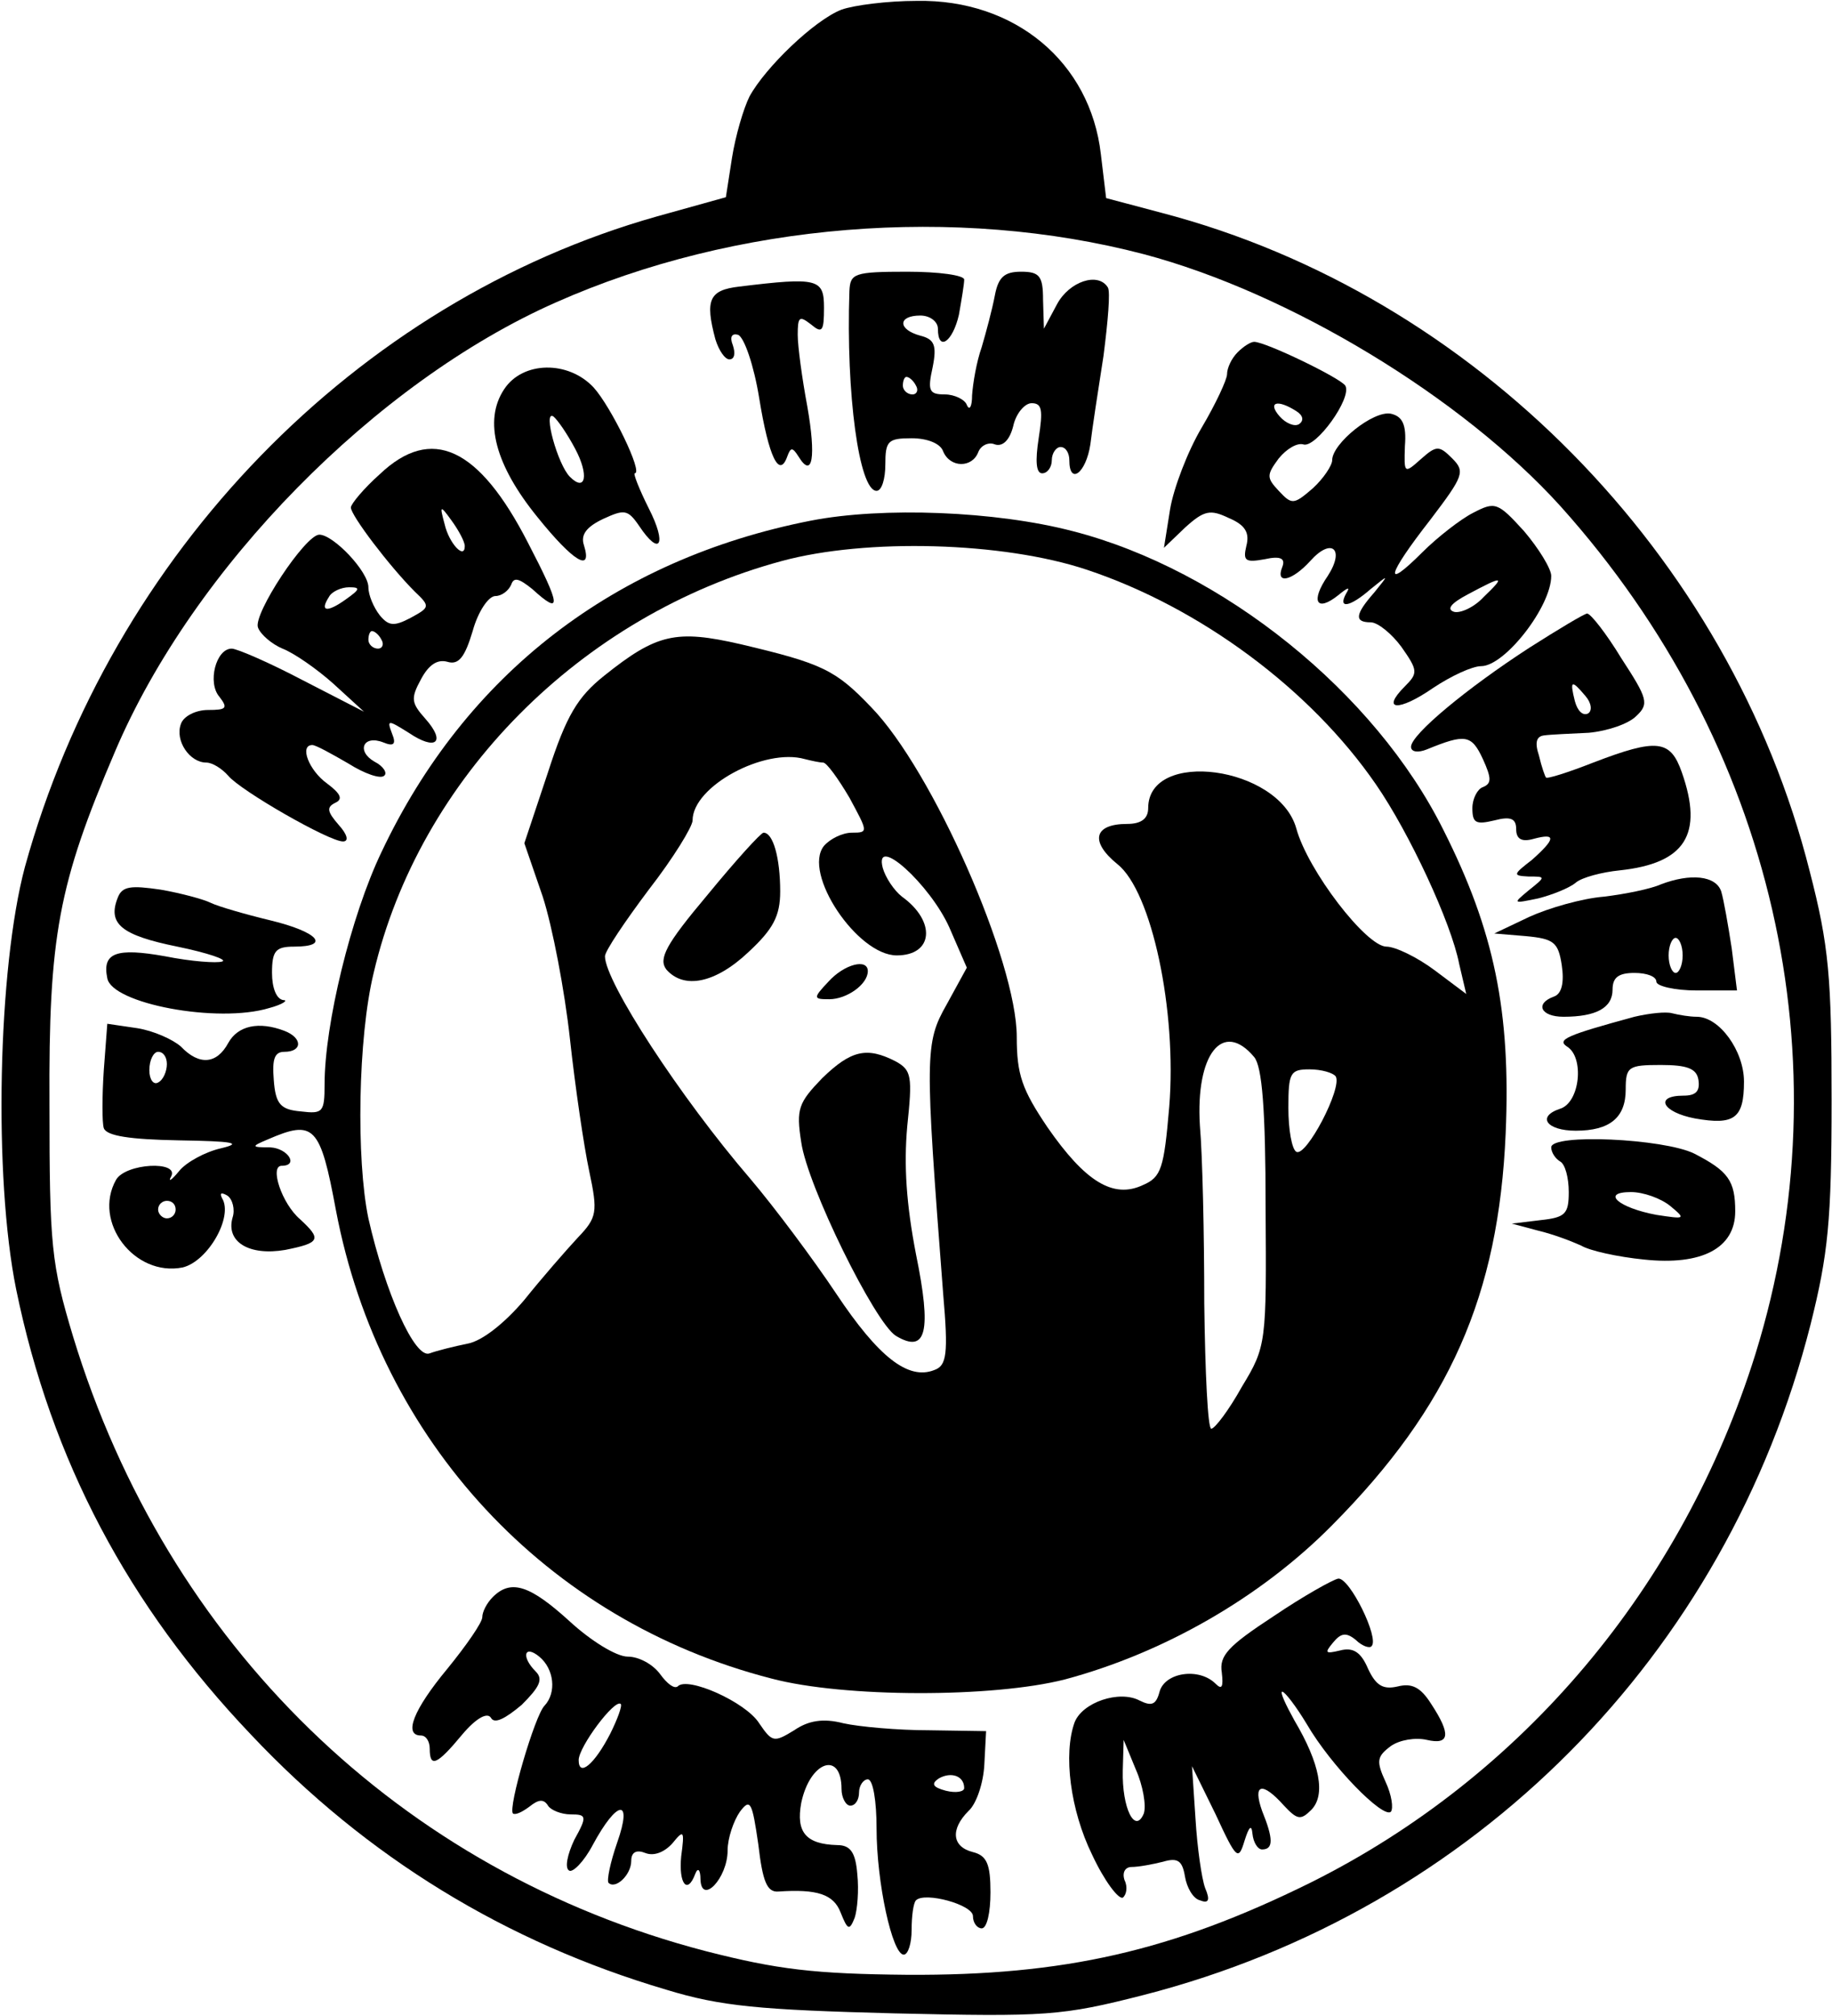 <?xml version="1.0" encoding="UTF-8" standalone="yes"?>
<svg version="1.0" xmlns="http://www.w3.org/2000/svg" width="59.091mm" height="65mm" viewBox="0 0 209 230" preserveAspectRatio="xMidYMid meet">
  <g transform="translate(0,230) scale(0.1,-0.1)" fill="#000000" stroke="none">
    <path d="M960 2289 c-31 -12 -87 -66 -105 -99 -7 -14 -16 -45 -20 -70 l-7 -45
-79 -22 c-343 -97 -622 -384 -721 -742 -31 -116 -36 -354 -10 -482 40 -195
128 -361 268 -508 132 -140 291 -237 474 -291 62 -19 107 -23 260 -27 174 -4
191 -3 285 21 377 97 665 387 761 765 20 80 24 118 24 256 0 140 -3 176 -25
261 -91 361 -384 658 -739 751 l-64 17 -6 50 c-12 105 -98 177 -210 175 -34 0
-72 -5 -86 -10z m345 -279 c166 -44 363 -163 476 -288 243 -271 326 -632 222
-967 -83 -265 -265 -482 -508 -603 -158 -78 -281 -106 -460 -105 -106 1 -148
6 -230 27 -349 91 -615 350 -722 701 -25 83 -27 104 -27 265 -1 192 10 251 75
403 89 209 297 421 503 512 205 91 457 111 671 55z"/>
    <path d="M969 1968 c-4 -117 11 -228 31 -228 6 0 10 14 10 30 0 27 3 30 30 30
18 0 33 -6 36 -15 8 -19 33 -19 40 -1 3 8 12 12 19 9 9 -3 17 5 21 21 3 14 13
26 21 26 12 0 13 -8 8 -40 -4 -26 -3 -40 4 -40 6 0 11 7 11 15 0 8 5 15 10 15
6 0 10 -7 10 -15 0 -29 19 -15 24 18 2 17 9 63 15 101 5 39 8 73 5 78 -11 18
-44 7 -58 -19 l-15 -28 -1 33 c0 27 -4 32 -25 32 -19 0 -26 -6 -30 -27 -3 -16
-10 -42 -15 -59 -6 -17 -10 -41 -11 -55 0 -13 -3 -18 -6 -11 -2 6 -14 12 -25
12 -18 0 -20 4 -14 31 5 25 2 32 -14 36 -26 7 -26 23 0 23 11 0 20 -7 20 -15
0 -27 17 -15 24 16 3 17 6 35 6 40 0 5 -29 9 -65 9 -61 0 -65 -2 -66 -22z m76
-108 c3 -5 1 -10 -4 -10 -6 0 -11 5 -11 10 0 6 2 10 4 10 3 0 8 -4 11 -10z"/>
    <path d="M843 1973 c-34 -4 -39 -15 -27 -60 4 -13 11 -23 16 -23 6 0 7 7 4 16
-4 10 -1 14 6 12 7 -3 18 -35 24 -72 11 -68 23 -92 32 -67 4 11 6 11 13 0 16
-26 20 0 10 57 -6 32 -11 69 -11 82 0 21 2 22 15 12 13 -11 15 -8 15 19 0 33
-7 35 -97 24z"/>
    <path d="M1412 1898 c-7 -7 -12 -18 -12 -25 0 -6 -13 -34 -29 -61 -16 -27 -32
-69 -36 -93 l-7 -44 24 23 c22 20 29 21 50 11 19 -8 24 -17 20 -32 -4 -17 -1
-19 21 -15 18 4 24 1 20 -9 -8 -20 11 -16 32 7 24 27 40 14 20 -17 -20 -29
-13 -42 12 -22 11 9 14 10 9 2 -10 -18 4 -16 28 5 21 17 21 17 4 -4 -22 -25
-23 -34 -4 -34 8 0 24 -13 35 -28 19 -27 19 -30 4 -45 -28 -28 -7 -29 32 -2
21 14 45 25 55 25 27 0 80 68 80 103 0 8 -14 31 -31 51 -30 33 -33 34 -58 21
-14 -7 -41 -28 -58 -45 -45 -45 -41 -27 9 37 38 50 40 55 25 70 -15 15 -18 15
-36 -1 -19 -17 -19 -16 -18 15 2 25 -3 34 -16 37 -20 4 -67 -34 -67 -53 0 -6
-10 -21 -22 -32 -22 -19 -24 -19 -39 -3 -14 15 -14 18 0 37 9 11 21 18 28 16
14 -5 56 53 48 67 -6 9 -91 50 -104 50 -4 0 -12 -5 -19 -12z m67 -67 c8 -5 9
-11 3 -15 -5 -3 -15 1 -22 9 -14 16 -3 20 19 6z m214 -212 c-11 -12 -27 -19
-34 -17 -9 3 -3 10 16 20 41 22 43 21 18 -3z"/>
    <path d="M575 1856 c-24 -36 -10 -87 38 -146 41 -51 63 -64 53 -32 -4 12 3 21
22 30 24 11 28 11 41 -8 24 -36 32 -21 11 20 -11 22 -18 40 -16 40 10 0 -27
76 -47 98 -29 31 -81 30 -102 -2z m81 -68 c16 -30 12 -50 -6 -32 -14 14 -31
76 -19 69 5 -4 16 -20 25 -37z"/>
    <path d="M433 1759 c-18 -16 -33 -34 -33 -38 0 -9 44 -67 73 -96 18 -17 17
-18 -5 -30 -19 -10 -25 -9 -35 3 -7 9 -13 23 -13 32 0 18 -40 60 -56 60 -16 0
-76 -91 -70 -106 3 -8 16 -19 28 -24 13 -5 39 -23 58 -40 l35 -32 -70 36 c-38
20 -75 36 -81 36 -18 0 -28 -39 -14 -55 10 -13 8 -15 -13 -15 -14 0 -28 -7
-31 -16 -7 -19 10 -44 29 -44 7 0 18 -7 25 -15 14 -17 115 -75 131 -75 7 0 5
8 -5 19 -13 15 -14 20 -4 25 9 4 7 10 -9 22 -21 15 -32 44 -17 44 4 0 22 -10
41 -21 19 -12 37 -18 41 -14 4 3 -1 11 -11 16 -21 12 -13 31 10 22 12 -5 15
-2 10 10 -6 16 -5 16 19 1 31 -21 43 -11 19 16 -16 18 -17 23 -5 45 9 17 19
23 30 20 13 -4 20 5 29 35 6 22 18 40 26 40 7 0 15 6 18 13 3 9 9 7 24 -5 34
-31 33 -20 -5 53 -56 109 -110 134 -169 78z m97 -82 c0 -16 -18 3 -23 25 -6
22 -5 22 8 4 8 -11 15 -24 15 -29z m-136 -61 c-21 -15 -30 -14 -19 3 3 6 14
11 23 11 13 0 13 -2 -4 -14z m41 -46 c3 -5 1 -10 -4 -10 -6 0 -11 5 -11 10 0
6 2 10 4 10 3 0 8 -4 11 -10z"/>
    <path d="M925 1706 c-224 -44 -394 -175 -490 -378 -35 -73 -65 -197 -65 -265
0 -32 -2 -34 -27 -31 -23 2 -29 8 -31 36 -2 24 1 32 12 32 21 0 21 16 0 24
-29 11 -53 6 -64 -14 -13 -24 -33 -26 -54 -4 -9 8 -31 18 -50 21 l-34 5 -4
-53 c-2 -30 -2 -60 0 -66 3 -9 30 -13 86 -14 62 -1 73 -3 48 -9 -18 -4 -40
-16 -48 -26 -9 -11 -13 -13 -9 -6 9 18 -52 15 -63 -4 -27 -48 21 -111 76 -100
29 7 58 58 45 79 -3 6 -1 7 6 3 6 -4 9 -16 6 -25 -8 -28 19 -44 60 -37 40 8
42 12 17 35 -21 18 -35 61 -21 61 20 0 7 20 -13 21 -22 0 -22 1 -3 9 53 23 60
16 78 -81 50 -263 240 -468 497 -534 83 -22 253 -22 335 -1 112 30 223 93 305
176 134 135 190 262 198 447 6 139 -13 231 -71 346 -78 157 -252 297 -423 341
-88 23 -217 28 -299 12z m315 -56 c129 -43 255 -136 330 -245 38 -55 86 -158
95 -205 l8 -34 -36 27 c-20 15 -45 27 -55 27 -23 0 -90 87 -103 135 -20 71
-169 91 -169 23 0 -12 -8 -18 -24 -18 -38 0 -43 -20 -11 -46 39 -31 68 -167
59 -277 -6 -70 -9 -80 -30 -89 -34 -16 -66 4 -109 66 -29 43 -35 60 -35 103 0
86 -96 304 -166 376 -41 43 -56 50 -149 72 -74 17 -96 12 -156 -36 -30 -24
-43 -45 -64 -110 l-27 -81 21 -61 c11 -34 25 -107 31 -162 6 -55 16 -123 22
-151 10 -47 9 -53 -13 -76 -13 -14 -41 -46 -61 -71 -22 -26 -48 -47 -65 -50
-15 -3 -35 -8 -43 -11 -17 -7 -51 70 -70 154 -14 67 -12 206 6 280 52 222 236
408 466 470 96 26 252 22 348 -10z m-301 -220 c4 0 17 -18 30 -40 21 -39 22
-40 3 -40 -11 0 -25 -7 -32 -15 -25 -31 38 -125 83 -125 42 0 45 39 6 67 -9 7
-19 22 -22 33 -10 39 54 -19 76 -68 l20 -46 -23 -42 c-25 -44 -25 -57 -4 -330
6 -69 4 -82 -10 -87 -30 -12 -64 15 -112 87 -26 39 -70 98 -98 131 -80 93
-166 225 -166 254 0 6 23 40 50 76 28 36 50 72 50 79 0 39 82 83 128 70 8 -2
17 -4 21 -4z m492 -336 c9 -11 13 -59 13 -172 1 -154 1 -158 -27 -204 -15 -27
-31 -48 -35 -48 -4 0 -7 64 -8 143 0 78 -2 169 -5 203 -5 81 26 121 62 78z
m-1241 -8 c0 -8 -4 -18 -10 -21 -5 -3 -10 3 -10 14 0 12 5 21 10 21 6 0 10 -6
10 -14z m1334 -14 c8 -13 -34 -93 -45 -86 -5 3 -9 25 -9 50 0 40 2 44 24 44
14 0 27 -4 30 -8z m-1324 -152 c0 -5 -4 -10 -10 -10 -5 0 -10 5 -10 10 0 6 5
10 10 10 6 0 10 -4 10 -10z"/>
    <path d="M807 1279 c-48 -57 -56 -73 -47 -85 20 -23 56 -16 94 20 28 26 36 41
36 69 0 38 -8 67 -19 67 -3 0 -32 -32 -64 -71z"/>
    <path d="M945 1180 c-18 -19 -17 -20 1 -20 20 0 44 17 44 32 0 15 -27 8 -45
-12z"/>
    <path d="M938 1070 c-27 -28 -30 -35 -24 -73 7 -50 84 -206 108 -221 35 -21
41 5 23 93 -11 57 -14 101 -10 146 6 57 5 64 -13 74 -33 17 -51 13 -84 -19z"/>
    <path d="M1745 1561 c-71 -46 -135 -99 -135 -113 0 -6 8 -7 18 -3 44 18 51 17
64 -11 10 -22 10 -28 0 -32 -6 -2 -12 -13 -12 -24 0 -17 4 -19 25 -14 19 5 25
2 25 -10 0 -11 6 -15 20 -11 26 7 25 0 -2 -24 -22 -17 -22 -18 -4 -19 20 0 20
0 0 -16 -18 -15 -18 -15 11 -9 16 4 36 12 43 18 7 6 30 12 50 14 75 8 96 41
71 112 -13 37 -28 39 -101 11 -28 -11 -53 -19 -54 -17 -1 1 -5 12 -8 25 -5 15
-3 22 6 23 7 1 30 2 51 3 21 2 45 10 54 19 15 14 13 20 -17 66 -17 28 -35 51
-39 51 -3 0 -33 -18 -66 -39z m64 -55 c7 -8 8 -17 3 -20 -6 -3 -12 3 -15 14
-6 24 -4 25 12 6z"/>
    <path d="M1895 1291 c-11 -5 -40 -11 -65 -14 -25 -2 -63 -13 -85 -23 l-40 -19
36 -3 c32 -3 37 -7 41 -33 3 -20 0 -33 -9 -36 -22 -8 -15 -23 11 -23 37 0 56
10 56 31 0 14 7 19 25 19 14 0 25 -4 25 -10 0 -5 21 -10 46 -10 l46 0 -6 48
c-4 26 -9 55 -12 65 -6 18 -35 21 -69 8z m25 -81 c0 -11 -4 -20 -8 -20 -4 0
-8 9 -8 20 0 11 4 20 8 20 4 0 8 -9 8 -20z"/>
    <path d="M134 1276 c-12 -30 4 -43 68 -56 34 -7 58 -15 51 -17 -6 -2 -35 0
-65 6 -56 10 -72 4 -66 -25 5 -29 126 -52 185 -34 15 4 22 9 16 9 -8 1 -13 14
-13 31 0 25 4 30 25 30 43 0 27 17 -27 30 -29 7 -60 16 -68 20 -8 4 -34 11
-57 15 -34 5 -44 4 -49 -9z"/>
    <path d="M1865 1140 c-77 -21 -89 -26 -77 -34 20 -12 15 -64 -8 -71 -27 -9
-15 -25 18 -25 39 0 57 15 57 47 0 26 3 28 40 28 30 0 41 -4 43 -17 2 -13 -3
-18 -17 -18 -34 0 -24 -19 13 -26 45 -8 56 0 56 42 0 35 -28 74 -54 74 -8 0
-20 2 -28 4 -7 2 -26 0 -43 -4z"/>
    <path d="M1770 991 c0 -6 5 -13 10 -16 6 -3 10 -19 10 -35 0 -25 -4 -29 -32
-32 l-33 -4 30 -8 c17 -4 38 -12 49 -17 10 -6 42 -13 72 -16 66 -7 104 13 104
55 0 35 -8 46 -47 66 -35 17 -163 23 -163 7z m136 -67 c18 -15 17 -15 -16 -10
-43 8 -64 26 -29 26 14 0 34 -7 45 -16z"/>
    <path d="M1453 456 c-52 -34 -62 -45 -59 -64 2 -17 0 -20 -7 -13 -19 19 -58
13 -64 -9 -4 -15 -9 -17 -23 -10 -23 12 -65 -2 -74 -25 -13 -36 -5 -100 20
-151 14 -30 30 -51 35 -49 4 3 6 12 2 20 -3 9 1 15 8 15 8 0 24 3 36 6 17 5
22 1 25 -17 2 -12 9 -25 17 -27 10 -4 12 0 6 14 -4 11 -9 46 -11 79 l-4 60 27
-55 c24 -52 26 -53 33 -30 5 16 8 19 9 8 1 -10 6 -18 11 -18 13 0 13 12 0 44
-11 31 0 34 25 6 15 -16 19 -17 31 -5 17 17 10 53 -19 102 -10 18 -17 33 -14
33 3 0 16 -17 28 -37 28 -48 87 -108 96 -100 3 4 1 19 -6 34 -11 24 -10 29 6
41 10 7 28 10 41 7 26 -6 28 6 5 41 -12 19 -22 24 -38 20 -17 -4 -25 1 -34 20
-8 19 -17 25 -32 21 -17 -4 -18 -3 -8 9 9 11 15 12 26 3 7 -7 16 -10 18 -7 9
9 -25 78 -38 77 -6 -1 -40 -20 -74 -43z m-148 -225 c-10 -24 -25 6 -24 49 l1
35 14 -34 c8 -18 12 -41 9 -50z"/>
    <path d="M562 478 c-7 -7 -12 -17 -12 -23 0 -6 -18 -32 -40 -59 -39 -47 -50
-76 -30 -76 6 0 10 -7 10 -15 0 -22 8 -19 37 16 16 19 29 26 33 19 4 -7 16 -1
35 15 20 20 25 29 16 38 -17 17 -13 31 4 17 17 -14 20 -41 6 -56 -11 -11 -42
-117 -36 -123 3 -2 11 2 19 8 10 8 16 9 21 1 3 -5 15 -10 26 -10 18 0 19 -2 4
-29 -8 -17 -11 -32 -6 -35 4 -3 17 10 27 29 28 52 46 54 28 3 -8 -23 -12 -43
-10 -46 8 -8 26 9 26 25 0 10 6 13 16 9 10 -4 22 1 31 11 13 16 14 15 10 -15
-3 -31 7 -44 16 -20 3 8 6 5 6 -6 1 -30 31 1 31 33 0 14 7 34 14 44 12 16 14
11 21 -37 5 -43 10 -55 23 -54 44 3 63 -3 71 -24 8 -20 10 -21 16 -6 3 9 5 31
3 50 -2 25 -8 33 -23 33 -36 1 -47 15 -41 48 10 48 46 60 46 16 0 -10 5 -19
10 -19 6 0 10 7 10 15 0 8 5 15 10 15 6 0 10 -25 10 -56 0 -62 18 -144 31
-144 5 0 9 13 9 28 0 16 2 31 5 34 10 10 65 -5 65 -18 0 -8 5 -14 10 -14 6 0
10 18 10 41 0 32 -4 42 -20 46 -24 6 -26 26 -5 47 9 8 17 32 18 53 l2 38 -65
1 c-36 0 -80 4 -98 8 -23 6 -40 3 -56 -8 -23 -14 -25 -14 -40 8 -15 24 -82 54
-93 42 -4 -3 -12 3 -20 14 -8 11 -24 20 -37 20 -13 0 -42 18 -66 40 -45 41
-67 49 -88 28z m134 -156 c-18 -35 -36 -50 -36 -30 0 15 41 70 48 64 2 -2 -4
-18 -12 -34z m404 -62 c0 -4 -9 -6 -21 -3 -15 4 -17 8 -8 14 14 8 29 3 29 -11z"/>
  </g>
</svg>
